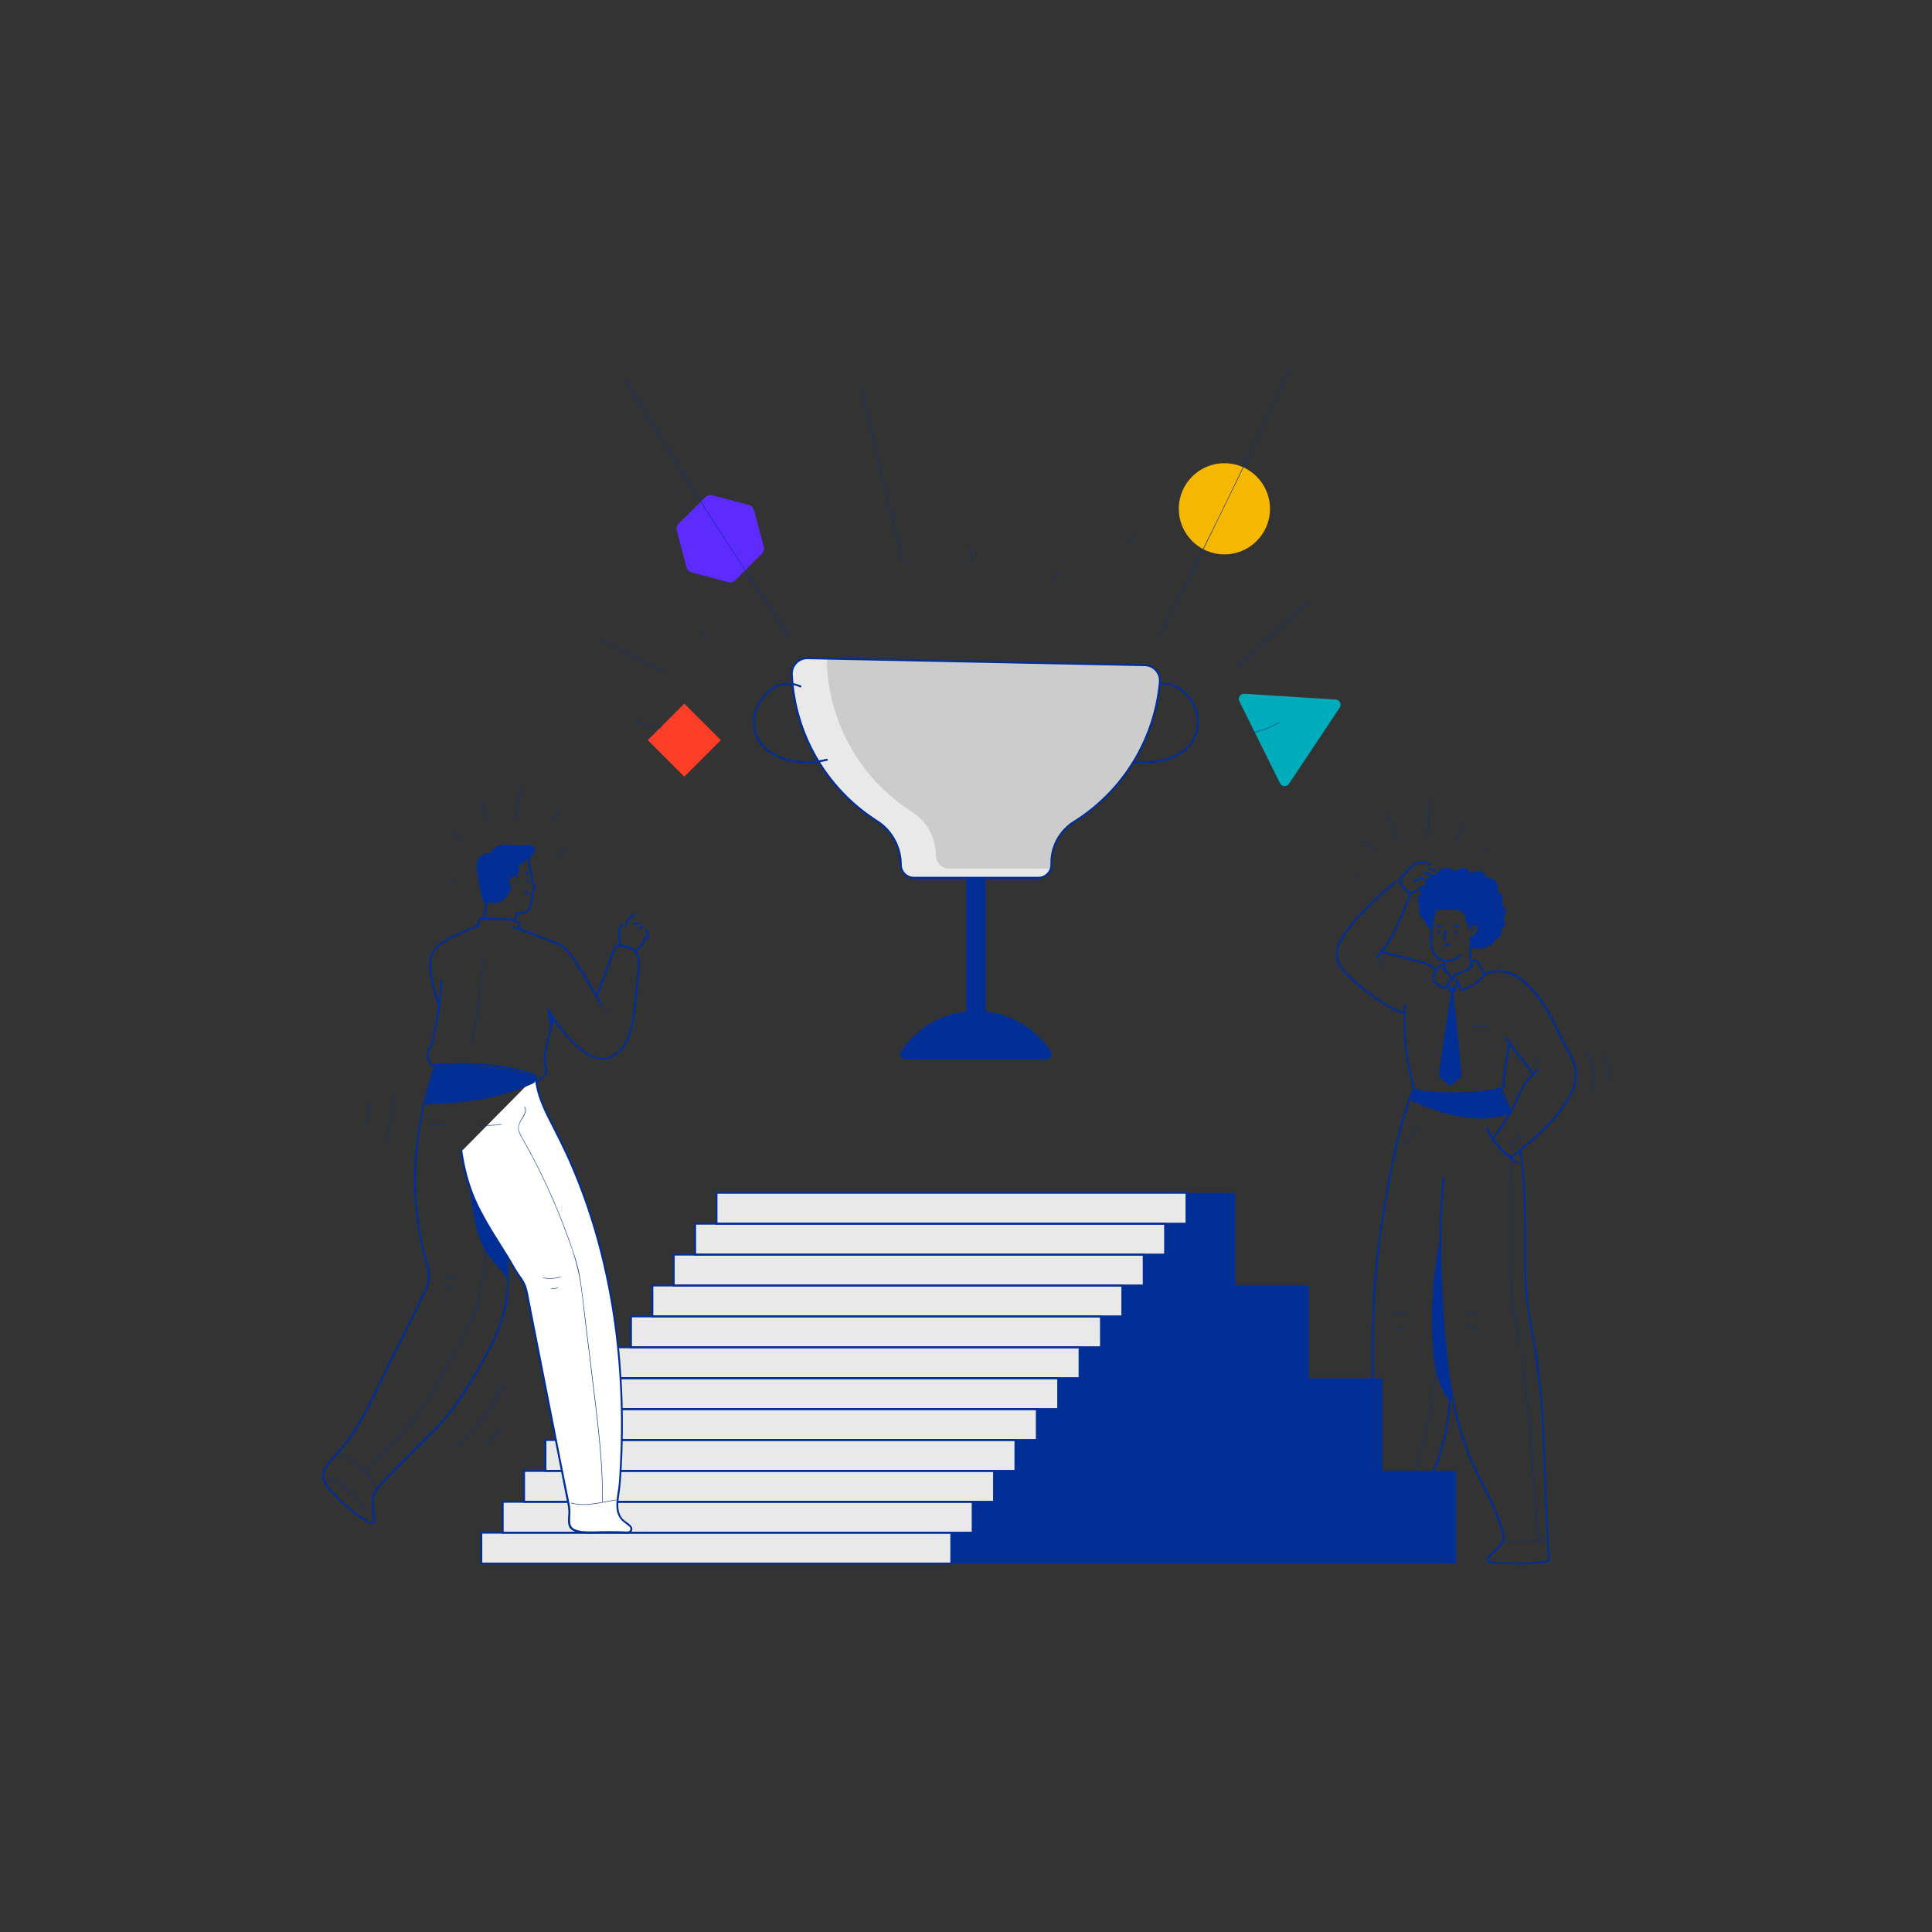 <svg xmlns="http://www.w3.org/2000/svg" id="Layer_1" data-name="Layer 1" viewBox="0 0 1000 1000"><rect x="0" y="0" width="1000" height="1000" fill="#333333" stroke="none"/><defs><style>.cls-1{fill:#fc3e28;}.cls-2{fill:#00acba;}.cls-3{fill:#5e2bff;}.cls-4{fill:#f5b700;}.cls-5{fill:#022f96;}.cls-6{fill:#e9e9e9;}.cls-7{fill:none;stroke:#022f96;stroke-miterlimit:10;}.cls-8{fill:#fff;}.cls-9{fill:#ccc;}</style></defs><rect class="cls-1" x="340.82" y="369.73" width="26.76" height="26.76" transform="translate(875.56 403.55) rotate(135)"></rect><path class="cls-2" d="M641.5,363l21,42.34a2.72,2.72,0,0,0,4.71.3l26.19-39.32a2.72,2.72,0,0,0-2.1-4.23l-47.14-3A2.72,2.72,0,0,0,641.5,363Z"></path><path class="cls-3" d="M380.62,300.34l13.7-13.7a3.93,3.93,0,0,0,1-3.8l-5-18.72a3.91,3.91,0,0,0-2.78-2.78l-18.72-5a4,4,0,0,0-3.8,1L351.32,271a3.93,3.93,0,0,0-1,3.81l5,18.71a4,4,0,0,0,2.79,2.79l18.72,5A3.91,3.91,0,0,0,380.62,300.34Z"></path><circle class="cls-4" cx="633.75" cy="263.35" r="23.6"></circle><path class="cls-5" d="M500.1,454.81V529a5,5,0,0,0,10,0V454.81a5,5,0,0,0-10,0Z"></path><path class="cls-5" d="M596.08,355.78a14.36,14.36,0,0,1,7.83-1.27,15.55,15.55,0,0,1,7,2.86,21.39,21.39,0,0,1,8.25,13.06,17.53,17.53,0,0,1-3.69,14.76c-3.38,4-8.28,6.44-13.3,7.71a40.46,40.46,0,0,1-16.9.48c-1-.17-1.94-.37-2.91-.6-.62-.15-.89.82-.26,1a43.12,43.12,0,0,0,18.71.49c5.32-1.09,10.62-3.37,14.45-7.33a18.49,18.49,0,0,0,5.13-15.07,22.56,22.56,0,0,0-7.67-14.32,15.88,15.88,0,0,0-15.1-3.4,18.59,18.59,0,0,0-2,.8c-.58.27-.08,1.13.51.86Z"></path><rect class="cls-6" x="249.12" y="793.31" width="243.27" height="15.99"></rect><rect class="cls-6" x="260.19" y="777.32" width="243.27" height="15.99"></rect><rect class="cls-6" x="271.25" y="761.33" width="243.27" height="15.99"></rect><rect class="cls-6" x="282.32" y="745.33" width="243.27" height="15.99"></rect><rect class="cls-6" x="293.39" y="729.34" width="243.27" height="15.99"></rect><rect class="cls-6" x="304.46" y="713.34" width="243.27" height="15.99"></rect><rect class="cls-6" x="315.52" y="697.35" width="243.27" height="15.99"></rect><rect class="cls-6" x="326.59" y="681.35" width="243.27" height="15.99"></rect><rect class="cls-6" x="337.66" y="665.36" width="243.27" height="15.99"></rect><rect class="cls-6" x="348.72" y="649.37" width="243.27" height="15.99"></rect><rect class="cls-6" x="359.79" y="633.37" width="243.27" height="15.99"></rect><rect class="cls-6" x="370.86" y="617.38" width="243.27" height="15.99"></rect><rect class="cls-7" x="249.12" y="793.31" width="243.27" height="15.99"></rect><rect class="cls-7" x="260.19" y="777.32" width="243.27" height="15.99"></rect><rect class="cls-7" x="271.25" y="761.33" width="243.27" height="15.99"></rect><rect class="cls-7" x="282.32" y="745.33" width="243.27" height="15.99"></rect><rect class="cls-7" x="293.39" y="729.34" width="243.27" height="15.99"></rect><rect class="cls-7" x="304.46" y="713.34" width="243.27" height="15.99"></rect><rect class="cls-7" x="315.52" y="697.35" width="243.27" height="15.99"></rect><rect class="cls-7" x="326.59" y="681.35" width="243.27" height="15.99"></rect><rect class="cls-7" x="337.66" y="665.36" width="243.27" height="15.99"></rect><rect class="cls-7" x="348.72" y="649.37" width="243.27" height="15.99"></rect><rect class="cls-7" x="359.79" y="633.37" width="243.27" height="15.99"></rect><rect class="cls-7" x="370.86" y="617.38" width="243.27" height="15.99"></rect><polygon class="cls-5" points="715.6 761.33 715.6 713.34 677.47 713.34 677.47 665.36 639.33 665.36 639.33 617.38 614.13 617.38 614.13 633.37 603.06 633.37 603.06 649.37 592 649.37 592 665.36 580.93 665.36 580.93 681.35 569.86 681.35 569.86 697.35 558.79 697.35 558.79 713.34 547.73 713.34 547.73 729.34 536.66 729.34 536.66 745.33 525.59 745.33 525.59 761.33 514.53 761.33 514.53 777.32 503.46 777.32 503.46 793.31 492.39 793.31 492.39 809.31 753.74 809.31 753.74 761.33 715.6 761.33"></polygon><path class="cls-8" d="M277.34,557c.4,10.27,5.73,19.59,10.43,28.73,28.54,55.54,37.59,119.74,33,182-.5,6.73-3.28,14.73,1.75,19.22.77.68,2.39,1.85,3.71,3.08a1.84,1.84,0,0,1-1.32,3.17c-5.36-.15-10.39-.22-19.06,0-3.19.06-8.09,0-10.27-2.34-1.82-1.94-.47-8-1-10.57Q283.79,725.51,273,670.72a28.42,28.42,0,0,0-1.77-6.31c-.85-1.85-2.28-3.37-3.31-5.13-15.2-25.91-25-35.64-29.13-63.27"></path><path class="cls-5" d="M742.32,471.41a47.49,47.49,0,0,0-1.77,10.19,42.67,42.67,0,0,0-.3,7.32,10.18,10.18,0,0,0,2.59,6.35,8.37,8.37,0,0,0,6.25,2.46,10.68,10.68,0,0,0,7.51-3.09c.45-.47-.26-1.17-.71-.71-3.06,3.17-8.93,4-12.22.75s-2.54-8.36-2.17-12.5a49.27,49.27,0,0,1,1.78-10.51c.2-.61-.77-.88-1-.26Z"></path><path class="cls-5" d="M753.14,482.8h0l-.1-.08.06.07-.07-.1a.41.41,0,0,1,.05.09l-.05-.12a.45.45,0,0,1,0,.11l0-.13a.24.24,0,0,1,0,.12l0-.13a.57.57,0,0,1,0,.14l.05-.12a.51.51,0,0,1-.09.16l.08-.1-.07.07.1-.08a.05.05,0,0,1,0,0l.12-.05h0l.14,0h0l.13,0h0l.12.05h0l.1.08v0l.08.1h0l.05.12v0l0,.13v0l0,.13,0,0-.05.12a.81.81,0,0,1,.1-.18l.11-.19a.56.56,0,0,0,0-.38.47.47,0,0,0-.23-.3.49.49,0,0,0-.39-.05.52.52,0,0,0-.3.23l-.1.18a1.62,1.62,0,0,0-.1.18.48.48,0,0,0-.07.18.68.68,0,0,0,0,.14s0,.05,0,.08a.42.42,0,0,0,0,.15.67.67,0,0,0,.23.27l.15.05a.55.55,0,0,0,.22,0,.53.53,0,0,0,.24-.08l.12-.09,0,0a1.46,1.46,0,0,0,.17-.24,1,1,0,0,0,.13-.57.92.92,0,0,0-.11-.4,1.11,1.11,0,0,0-.3-.31.64.64,0,0,0-.18-.06.44.44,0,0,0-.2,0,.5.5,0,0,0-.3.23.53.53,0,0,0-.05.39l.05.12a.52.52,0,0,0,.18.18Z"></path><path class="cls-5" d="M744.59,482.44h0l-.1-.08.07.07-.08-.1a.41.41,0,0,1,0,.09l0-.12a.49.49,0,0,1,0,.11l0-.13v.12l0-.13a.78.78,0,0,1,0,.14l.06-.12a.86.86,0,0,1-.1.16l.08-.1-.06.07.1-.08,0,0,.12-.05h0l.13,0h0l.13,0h0l.12.05h0l.11.07h0l.08.1h0l0,.12v0l0,.13v0l0,.13s0,0,0-.05l0,.12.1-.18.11-.19a.48.48,0,0,0,.05-.39.48.48,0,0,0-.23-.29.43.43,0,0,0-.38-.05.47.47,0,0,0-.3.23l-.11.18-.1.18a1.71,1.71,0,0,0-.07.18s0,.1,0,.14v.08a.88.88,0,0,0,.05.15.54.54,0,0,0,.23.27l.14.05a.6.6,0,0,0,.23,0,.49.49,0,0,0,.23-.08.6.6,0,0,0,.13-.09l0,0a1,1,0,0,0,.17-.24,1,1,0,0,0,.14-.57,1.09,1.09,0,0,0-.12-.4,1,1,0,0,0-.29-.31.33.33,0,0,0-.19-.06.45.45,0,0,0-.2,0,.5.5,0,0,0-.3.23.53.53,0,0,0,0,.39l0,.12a.58.58,0,0,0,.18.17Z"></path><path class="cls-5" d="M761.48,485.69a6.21,6.21,0,0,0,4.07-3.82,3.09,3.09,0,0,0-.52-3.13,2.75,2.75,0,0,0-2.82-.58,3.64,3.64,0,0,0-2.23,2.39c-.2.62.77.88,1,.27a2.49,2.49,0,0,1,1.91-1.79,1.57,1.57,0,0,1,1.9,1.54,4,4,0,0,1-1.16,2.66,5.43,5.43,0,0,1-2.38,1.5c-.62.19-.35,1.16.26,1Z"></path><path class="cls-5" d="M763.63,480.48a.79.79,0,0,0-.82-.13,1.48,1.48,0,0,0-.67.64,5.26,5.26,0,0,0-.74,2.06c0,.16.23.16.25,0a4.92,4.92,0,0,1,.59-1.74,1.81,1.81,0,0,1,.52-.65.57.57,0,0,1,.69,0c.11.11.29-.06.18-.18Z"></path><path class="cls-5" d="M762.8,481.64a.47.47,0,0,0-.53-.26.81.81,0,0,0-.52.4.13.13,0,0,0,.22.13.65.65,0,0,1,.15-.18l0,0h0l.05,0,0,0h0l.06,0h.12l.05,0h0s0,0,0,0l0,0h0s0,0,0,0,0,0,0,0a.13.13,0,0,0,.15.09.14.14,0,0,0,.09-.16Z"></path><path class="cls-5" d="M760.85,485.21a119.19,119.19,0,0,0,0,15.12c.06.63,1.06.64,1,0a119.19,119.19,0,0,1,0-15.12c0-.64-1-.64-1,0Z"></path><path class="cls-5" d="M747.8,481.88a23.79,23.79,0,0,0-.75,4.58.51.51,0,0,0,.5.5.5.5,0,0,0,.5-.5,22.42,22.42,0,0,1,.71-4.31.5.5,0,0,0-1-.27Z"></path><path class="cls-5" d="M755.1,479.28a3.25,3.25,0,0,0-2-.57.51.51,0,0,0-.5.5.51.51,0,0,0,.5.5,2.44,2.44,0,0,1,.54,0l-.13,0a2.86,2.86,0,0,1,.64.16h0c-.08,0,0,0,0,0l.16.08a2.61,2.61,0,0,1,.28.17.49.49,0,0,0,.68-.18.5.5,0,0,0-.18-.68Z"></path><path class="cls-5" d="M746.07,479.31a3.24,3.24,0,0,0-2-.58.5.5,0,0,0,0,1,3.25,3.25,0,0,1,.54,0l-.13,0a3.55,3.55,0,0,1,.64.17s.1,0,0,0,0,0,0,0l.16.08.27.17a.5.5,0,0,0,.68-.18.51.51,0,0,0-.17-.68Z"></path><path class="cls-5" d="M750.7,488.46a2.82,2.82,0,0,0-3.09,1.08.51.51,0,0,0,.18.69.51.51,0,0,0,.68-.18l0,0c0,.06,0,0,0,0l.11-.12.12-.1s.09-.08,0,0,0,0,0,0l.29-.17.08,0h0l0,0,.09,0,.31-.08h.45a3.59,3.59,0,0,1,.35.08.49.49,0,0,0,.61-.35.51.51,0,0,0-.34-.62Z"></path><path class="cls-5" d="M743.62,471.1c19.58-2.05,12.51,4.87,16.23,7,.78.44-.93,2.07.46,2.63,0-1.27,0-1.18.91-2a2.85,2.85,0,0,1,3.48-.35,3.14,3.14,0,0,1,.62,3.86,8.42,8.42,0,0,1-3,3,1.7,1.7,0,0,0-.61.58,1.83,1.83,0,0,0-.13.87,27.9,27.9,0,0,1-.38,4.92,28.75,28.75,0,0,0,6.7-11.57c1-3.46,1.35-7.34-.3-10.55a11.51,11.51,0,0,0-5.56-5.06,18.78,18.78,0,0,0-7.42-1.64,12.66,12.66,0,0,0-4.23.63c-.89.31-1.74.72-2.64,1s-2,.39-3,.67c-2.56.72-4.2,3.36-4.56,6s.31,5.29,1,7.87c1-2.68.33-5.76,2.41-7.76"></path><path class="cls-7" d="M267.14,472.38c8.42,1.48,8.23-6.3,8.4-10.38,0-.31,0-.61,0-.91a1.88,1.88,0,0,0,1-2.32,15.85,15.85,0,0,1-.6-1.7,26.09,26.09,0,0,1-.85-3.7,114.88,114.88,0,0,0-2.36-11.25"></path><path class="cls-5" d="M266.16,456.34c.21-.1.44.1.58.24a2.76,2.76,0,0,1,.45.57,3.08,3.08,0,0,1,.44,1.35c0,.16.27.16.25,0a3.52,3.52,0,0,0-.55-1.6c-.27-.4-.76-1-1.3-.78-.15.07,0,.29.13.22Z"></path><path class="cls-5" d="M266.81,457.71l.08-.06H267l0,0h.2l.1,0h.07l.09.06a.13.13,0,0,0,.17,0,.14.14,0,0,0,0-.18.83.83,0,0,0-.93,0,.13.13,0,0,0,.13.22Z"></path><path class="cls-5" d="M272.61,455a2.33,2.33,0,0,0-.11.28,1.57,1.57,0,0,0,0,.23,1.94,1.94,0,0,0,0,.24c0,.1,0,.2,0,.3a.46.46,0,0,0,.09.17.57.57,0,0,0,.14.13.33.33,0,0,0,.19.06.45.45,0,0,0,.2,0,.5.5,0,0,0,.3-.23l.05-.12a.62.62,0,0,0,0-.27v0l0,.13a1.5,1.5,0,0,1,0-.3l0,.13a1.38,1.38,0,0,1,.08-.29l-.05.12,0,0a.6.6,0,0,0,.06-.19.46.46,0,0,0,0-.2.56.56,0,0,0-.09-.17.58.58,0,0,0-.14-.13.53.53,0,0,0-.39-.05l-.12.05a.77.77,0,0,0-.18.18Z"></path><path class="cls-5" d="M271.53,461.11a2.41,2.41,0,0,0,.07.37,2.08,2.08,0,0,0,.12.32,2.12,2.12,0,0,0,.33.51,2.06,2.06,0,0,0,1,.65.5.5,0,0,0,.61-.35.5.5,0,0,0-.35-.61l-.17-.06.12.05a2.5,2.5,0,0,1-.35-.21l.1.08a1.82,1.82,0,0,1-.31-.31l.08.1a2,2,0,0,1-.22-.37l.05.12a2,2,0,0,1-.1-.4v.11a.5.5,0,0,0-.14-.35.49.49,0,0,0-.36-.15.51.51,0,0,0-.5.5Z"></path><path class="cls-5" d="M272.1,452.38a3.59,3.59,0,0,0,.46-.05l.68-.07.19,0a.5.5,0,0,0,.5-.5.5.5,0,0,0-.5-.5,3.59,3.59,0,0,0-.46.05l-.68.08h-.19a.51.51,0,0,0-.5.5.5.5,0,0,0,.5.5Z"></path><path class="cls-5" d="M741,477.48l-.45,4.34c-.45-2.18-3.33-3.39-3.35-5.61a6.76,6.76,0,0,1-2.79-5.88,10,10,0,0,0,.08-1.22,5.12,5.12,0,0,0-.2-1.17c-.36-1.37-.8-3,.14-4.07a5.43,5.43,0,0,0,.66-.7c.36-.6.1-1.36.07-2.05A3.11,3.11,0,0,1,738,458a9.81,9.81,0,0,1,1.43-3.9,3.33,3.33,0,0,1,3.66-1.37,6.29,6.29,0,0,1,9.21-2.27,1.5,1.5,0,0,0,1,.41,1.55,1.55,0,0,0,.66-.42,4.73,4.73,0,0,1,7.44,1.71,4.94,4.94,0,0,1,8.25,2.44,4.41,4.41,0,0,1,4.79,2,7.41,7.41,0,0,1,.79,5.37,3.18,3.18,0,0,1,2.59,2.7,8.14,8.14,0,0,1-.52,3.95,3.31,3.31,0,0,1,1.89,4.3c-.35.8-1,1.57-.85,2.42a4.54,4.54,0,0,0,.35.78,3.46,3.46,0,0,1-.64,3.88c-.36.37-.83.69-.94,1.18a3.09,3.09,0,0,0,.07,1.09c.26,2.08-1.82,3.69-3.8,4.37.08,1.69-1.81,2.69-3.4,3.27l-2.9,1.05a3.9,3.9,0,0,1-1.53.33,1.3,1.3,0,0,1-1.2-.84c-.28.8-1.63.59-2-.19a2.86,2.86,0,0,1,.37-2.42c1-1.94,2.41-3.68,3-5.77a8.56,8.56,0,0,0-4.13-9.75,16.39,16.39,0,0,0-3.89-1.26l-7-1.64a5.31,5.31,0,0,0-1.58-.2c-.93.08-1.75.66-2.67.82s-2.19-.16-3.15.3c-1.25.61-1.52,2.24-1.62,3.63l-.29,3.81"></path><path class="cls-5" d="M268.28,455.1a2.18,2.18,0,0,0-2.73-1.39,3,3,0,0,0-1.91,2.61,5,5,0,0,0,1,3.21.77.77,0,0,1,.21.51.75.75,0,0,1-.17.33l-3.05,4.19a6.75,6.75,0,0,1-1.74,1.83,6.08,6.08,0,0,1-2.48.72,31.3,31.3,0,0,1-5.3.22,2.79,2.79,0,0,1-1.56-.39,2.9,2.9,0,0,1-.89-1.71Q248,458.65,247,451.92c-.46-3-.65-6.52,1.54-8.63a7.39,7.39,0,0,1,4.16-1.76,2.81,2.81,0,0,0,1.4-.43,3.36,3.36,0,0,0,.69-.93,6.65,6.65,0,0,1,4.57-2.71,24.21,24.21,0,0,1,5.45,0,68.88,68.88,0,0,0,8.5,0,4.05,4.05,0,0,1,2.78.47,2.6,2.6,0,0,1,.55,3.07,6.23,6.23,0,0,1-2.29,2.41,1.55,1.55,0,0,1-.53,2.25l-.7-1.76a10.16,10.16,0,0,1-5.24,4.38c.84.7,1.19,2.46.26,3-.25.16.18-.24,0,0-.57.8-.05,2.9.15,3.87"></path><path class="cls-5" d="M251.23,466a38.78,38.78,0,0,1-1.24,8.71.5.5,0,0,0,1,.27,39.47,39.47,0,0,0,1.28-9c0-.64-1-.64-1,0Z"></path><path class="cls-5" d="M266.92,472.34l-.79,3.64a.5.5,0,0,0,1,.27l.79-3.64a.52.52,0,0,0-.35-.62.52.52,0,0,0-.62.35Z"></path><path class="cls-5" d="M247.73,479.62c.67-.94.25-2.28.8-3.25.16-.29.39-.27.74-.28h1.61c1.11,0,2.23,0,3.34,0,2.19,0,4.37.08,6.56.16a17.39,17.39,0,0,1,5.47.71c.81.3,2.12.91,2.13,1.91,0,.66-.26,1.28-.32,1.93s.94.64,1,0,.29-1.19.32-1.83a2.48,2.48,0,0,0-1.29-2.17,10.51,10.51,0,0,0-5.6-1.48c-2.43-.12-4.85-.18-7.28-.22l-3.84,0h-1.73a3.06,3.06,0,0,0-1.41.19c-1.36.68-.61,2.78-1.36,3.83-.38.53.49,1,.86.51Z"></path><path class="cls-5" d="M265.36,480.43a94.85,94.85,0,0,1,11.27,3.88c1.83.75,3.66,1.49,5.51,2.18a65.32,65.32,0,0,1,6.76,2.65c4.14,2.1,6.62,5.82,9,9.63,2.15,3.4,4.27,6.81,6.34,10.26,2.3,3.81,4.58,7.66,6.64,11.61.29.57,1.16.07.86-.5-3.76-7.23-8.11-14.17-12.46-21.05-2.3-3.65-4.61-7.51-8.31-9.9a31,31,0,0,0-6.46-2.89c-2.1-.74-4.18-1.54-6.25-2.38a105.72,105.72,0,0,0-12.67-4.45.5.5,0,0,0-.27,1Z"></path><path class="cls-5" d="M247.8,478.64c-3.32,1.27-6.62,2.58-9.87,4a55,55,0,0,0-9.36,4.94c-3,2.09-5.66,4.87-6.23,8.64a23.66,23.66,0,0,0,0,6.12c.2,1.88.5,3.75.87,5.61a81.45,81.45,0,0,0,3.56,12.75c.23.6,1.19.34,1-.26a81.25,81.25,0,0,1-3.13-10.69,50.23,50.23,0,0,1-1.5-11.37,10.63,10.63,0,0,1,1.51-5.62,14.57,14.57,0,0,1,3.7-3.81,47.35,47.35,0,0,1,8.81-4.89c3.57-1.61,7.22-3.06,10.88-4.47.6-.22.34-1.19-.26-1Z"></path><path class="cls-5" d="M283.23,522.62a72.77,72.77,0,0,0,8.09,11.88,61.11,61.11,0,0,0,10.23,9.91c3.65,2.71,8.21,4.83,12.84,3.75,4.26-1,7.67-4.36,9.8-8a34.74,34.74,0,0,0,3.88-12c.79-4.8,1.16-9.67,1.66-14.51l.85-8.23a53.8,53.8,0,0,0,.54-7.28,9.65,9.65,0,0,0-1.74-5.67,9,9,0,0,0-5.26-3.05A20.85,20.85,0,0,0,321,489a3.15,3.15,0,0,0-2.74.86,9.58,9.58,0,0,0-1.4,3l-1.39,3.7-5.52,14.69L308.52,515c-.22.6.74.86,1,.27l5.2-13.86,2.65-7a28.48,28.48,0,0,1,1.29-3.32c.61-1.16,1.66-1.14,2.82-1a12.26,12.26,0,0,1,5.72,1.74A7,7,0,0,1,330,496.9a29.06,29.06,0,0,1-.22,6.32L329,511c-.5,4.8-.91,9.61-1.53,14.39a43.44,43.44,0,0,1-2.9,11.78c-1.61,3.71-4.2,7.2-7.86,9.09a10.54,10.54,0,0,1-6.5,1.11,16.34,16.34,0,0,1-6.13-2.4A48.34,48.34,0,0,1,293.94,536a71.24,71.24,0,0,1-8.19-11c-.58-1-1.13-1.91-1.66-2.89-.31-.56-1.17-.06-.86.51Z"></path><path class="cls-5" d="M321.4,488.86a9.82,9.82,0,0,0-.2-2.59,21.13,21.13,0,0,1-.25-2.75c0-1.5-.05-3.52,1.45-4.37.56-.31.05-1.18-.51-.86-1.59.9-1.91,2.78-1.94,4.46a19.06,19.06,0,0,0,.18,3,13.41,13.41,0,0,1,.27,3.09c-.07.64.93.64,1,0Z"></path><path class="cls-5" d="M324.37,479.31a27.91,27.91,0,0,1,1.7-3.42,5.66,5.66,0,0,1,1-1.22,3.51,3.51,0,0,1,1.5-.7.5.5,0,0,0-.26-1,4.55,4.55,0,0,0-1.76.8,5.82,5.82,0,0,0-1.21,1.36,23.44,23.44,0,0,0-1.84,3.64.51.51,0,0,0,.18.68.49.49,0,0,0,.68-.18Z"></path><path class="cls-5" d="M328.62,478.59l.07,0c.05,0,.05,0,0,0a.36.36,0,0,1,.11,0l.25-.09a4.7,4.7,0,0,1,.51-.12h.15l.27,0a4.87,4.87,0,0,1,.54,0,.5.5,0,0,0,0-1,4.7,4.7,0,0,0-2.39.43.51.51,0,0,0-.18.69.52.52,0,0,0,.68.18Z"></path><path class="cls-5" d="M331.13,480.72a6.66,6.66,0,0,1,1.3-.73l-.12.05.39-.15a.54.54,0,0,0,.3-.23.49.49,0,0,0,.05-.39.5.5,0,0,0-.61-.35,7.08,7.08,0,0,0-1.81.94.57.57,0,0,0-.23.3.53.53,0,0,0,.05.39.5.5,0,0,0,.68.17Z"></path><path class="cls-5" d="M334.33,482.13c.17-.11.33.92.36,1.06a9.19,9.19,0,0,1,.09,1.48,1.94,1.94,0,0,1,0,.54c-.06.11-.06.14,0,.11l-.2-.1a2.73,2.73,0,0,0-.83-.38.51.51,0,0,0-.61.35,9.35,9.35,0,0,1-4.76,6.63c-.56.3-.06,1.16.51.86a10.24,10.24,0,0,0,5.21-7.22l-.61.35c.59.11,1,.7,1.64.43s.67-1.22.66-1.87a6.83,6.83,0,0,0-.4-2.54,1.09,1.09,0,0,0-1.56-.56c-.54.35,0,1.21.51.86Z"></path><path class="cls-5" d="M286,527.31c-1.39,5.18-2.92,10.34-3.86,15.63-.23,1.29-.42,2.59-.55,3.89a13.53,13.53,0,0,0-.12,3.24c.12.92.38,1.81.58,2.72a3.83,3.83,0,0,1,.12,2.34,9.12,9.12,0,0,1-2.42,2.83,17,17,0,0,0-2.48,2.54c-.38.52.49,1,.86.5,1.29-1.78,3.32-2.91,4.56-4.75a3.22,3.22,0,0,0,.58-2.36c-.13-1-.39-1.91-.6-2.86a17.9,17.9,0,0,1,.24-6.64c.43-2.78,1.06-5.52,1.75-8.24s1.53-5.72,2.3-8.57a.5.5,0,0,0-1-.27Z"></path><path class="cls-5" d="M227.92,507.46A148.47,148.47,0,0,1,225.66,528q-.93,5.12-2.21,10.15a23.18,23.18,0,0,1-1.52,4.43,8.93,8.93,0,0,0-1.18,3.81A8.07,8.07,0,0,0,222,550a20.23,20.23,0,0,0,2.39,3.28c.43.48,1.13-.23.7-.71a18.49,18.49,0,0,1-2.13-2.92,7.28,7.28,0,0,1-1.22-3.28,8.74,8.74,0,0,1,1.31-3.93,23,23,0,0,0,1.4-4.35A149.81,149.81,0,0,0,228,518.77q.66-5.64.89-11.31c0-.64-1-.64-1,0Z"></path><path class="cls-5" d="M225.29,551.92a149.66,149.66,0,0,1,20.31-.44,124,124,0,0,1,20.94,2.62,81.49,81.49,0,0,1,10.62,3c.61.22.87-.74.27-1a92.65,92.65,0,0,0-19.71-4.64,144.86,144.86,0,0,0-21.12-1.21q-5.67.07-11.31.58c-.63.06-.64,1.06,0,1Z"></path><path class="cls-5" d="M283.85,522.86a15.17,15.17,0,0,0,.2,4.8,43.05,43.05,0,0,1,1,4.44c.42-1.33.8-2.67,1.12-4a1.68,1.68,0,0,0,.07-.59,1.83,1.83,0,0,0-.43-.81,13,13,0,0,1-1.58-2.73"></path><path class="cls-5" d="M276.84,557c.36,8,3.57,15.41,7.13,22.46,3.69,7.3,7.45,14.53,10.73,22a300.08,300.08,0,0,1,16,46.67,342.11,342.11,0,0,1,8.63,48.5,390.69,390.69,0,0,1,2,49.09q-.13,6.19-.45,12.38c-.2,3.87-.34,7.79-.81,11.64-.7,5.74-2.8,13.33,2.3,17.72.62.54,1.29,1,1.92,1.54s2,1.29,2,2.26c.13,2-2.74,1.39-3.95,1.36-3.1-.06-6.21-.09-9.31-.07-3.56,0-7.16.28-10.72,0a13.17,13.17,0,0,1-4.88-1.07,3.77,3.77,0,0,1-2.27-3.35c-.28-2.68.37-5.4-.08-8.06-.78-4.56-1.79-9.1-2.69-13.64l-5.32-27-10.65-54.08-2.68-13.63a44.56,44.56,0,0,0-1.5-6.26,20.75,20.75,0,0,0-2.85-4.93c-2.36-3.33-4.28-7-6.43-10.51-1.87-3-3.77-6-5.65-9.06a188.06,188.06,0,0,1-9.38-16.37,90.43,90.43,0,0,1-6.52-18c-.88-3.55-1.56-7.15-2.11-10.77-.09-.63-1.06-.36-1,.27A104.12,104.12,0,0,0,243.55,617a109,109,0,0,0,8,16.44c3.51,6,7.31,11.85,10.95,17.77,2.19,3.56,4.19,7.28,6.61,10.68a17.25,17.25,0,0,1,2.78,6c.54,2.14.9,4.32,1.33,6.47l10.87,55.24,5.42,27.5,2.73,13.87,1.32,6.7a23.38,23.38,0,0,1,.64,5.12c-.06,2.45-.72,5.82.69,8s5.1,2.71,7.57,2.86c3.63.22,7.29,0,10.92,0,3.13,0,6.25,0,9.38.08,1.19,0,2.7.35,3.69-.48a2.38,2.38,0,0,0,.61-2.83c-.71-1.41-2.59-2.4-3.79-3.39a8.22,8.22,0,0,1-2.72-4c-1-3.31-.37-7,.11-10.3.53-3.72.79-7.44,1-11.18a400.39,400.39,0,0,0-.11-50,358,358,0,0,0-6.64-49.36,313,313,0,0,0-13.85-47.72q-4.36-11.48-9.7-22.57c-3.67-7.62-8.12-15-11-22.92A40.11,40.11,0,0,1,277.84,557c0-.64-1-.65-1,0Z"></path><path class="cls-5" d="M224.81,551.29a184.61,184.61,0,0,0-10.14,49.46,152.68,152.68,0,0,0,4.91,50c1.23,4.47,2.86,8.86,1.48,13.5a39.54,39.54,0,0,1-2.69,6.24l-3,6.12-12.3,25.09c-3.91,8-7.76,16-11.75,23.91a135.46,135.46,0,0,1-12.47,20.89c-2.42,3.2-5.23,6-7.86,9-2.14,2.44-4.34,5.42-4.23,8.82s2.55,6,4.68,8.39a80,80,0,0,0,7.22,6.92,92.69,92.69,0,0,0,8.18,6.31c1.2.81,2.43,1.59,3.7,2.29,1,.57,2.19,1.05,3.14,0s.4-2.27.24-3.39a50.72,50.72,0,0,1-.46-5.08c-.09-2.51-.17-5.6,1.35-7.75a70.31,70.31,0,0,1,6.81-7.62c3.53-3.73,7.12-7.39,10.72-11,6.49-6.56,13.5-12.79,19.31-20,7.72-9.53,14.09-20.11,19.95-30.86a108.16,108.16,0,0,0,8.91-20.44,67.1,67.1,0,0,0,2.86-21.4,79.59,79.59,0,0,0-1.28-11.62c-.12-.64-1.08-.37-1,.26a69.93,69.93,0,0,1,.54,23.27,78.55,78.55,0,0,1-6.44,20.53c-2.41,5.27-5.23,10.37-8.12,15.4-3.19,5.55-6.56,11-10.23,16.25a106.85,106.85,0,0,1-13.69,16.39c-2.17,2.07-4.28,4.19-6.4,6.31-6.73,6.71-13.48,13.44-19.86,20.49-.93,1-1.86,2.07-2.7,3.17a9.85,9.85,0,0,0-1.72,5.48,41.79,41.79,0,0,0,.56,9.21,3.36,3.36,0,0,1,.13,1.29c-.23.81-1.09.76-1.68.47s-1.22-.68-1.81-1c-1.32-.79-2.6-1.66-3.86-2.56A79.52,79.52,0,0,1,171,770.65a13,13,0,0,1-3.09-5.12,7.73,7.73,0,0,1,.84-5.28c1.71-3.34,4.66-5.85,7.12-8.62,10.77-12.12,17.26-27.47,24.32-41.88l12-24.46,6-12.23c1.74-3.55,3.92-7.22,4.37-11.21.47-4.19-1.18-8.27-2.25-12.24s-2-8-2.69-12.09a151.56,151.56,0,0,1-2.27-25,177,177,0,0,1,6.74-49.33q1.65-5.88,3.67-11.65c.22-.61-.75-.87-1-.27Z"></path><path class="cls-5" d="M250.13,495q-1.68,18-4.4,35.92c-.44,2.88-.91,5.92-2.75,8.28-.1.13.08.31.18.18a14.88,14.88,0,0,0,2.56-6.82c.51-3,.91-6,1.33-8.94q1.26-9.12,2.28-18.26c.38-3.45.73-6.91,1-10.36,0-.16-.23-.16-.25,0Z"></path><path class="cls-5" d="M241.6,541.59l.93-.36a.13.13,0,0,0,.09-.16.11.11,0,0,0-.15-.08l-.93.36a.13.13,0,0,0-.09.16.11.11,0,0,0,.15.08Z"></path><path class="cls-5" d="M312.76,522.15l.17,1.68a.14.14,0,0,0,.13.12c.06,0,.13-.06.12-.12l-.17-1.68a.13.13,0,0,0-.13-.12.12.12,0,0,0-.12.12Z"></path><path class="cls-5" d="M314.4,522.78a1.77,1.77,0,0,1,0,1.54c-.07.15.14.27.21.13a2.07,2.07,0,0,0,0-1.8c-.07-.14-.29,0-.22.13Z"></path><path class="cls-5" d="M281.16,661.53a18,18,0,0,0,9-.51c.15,0,.08-.29-.07-.24a17.67,17.67,0,0,1-8.87.51c-.15,0-.22.21-.06.24Z"></path><path class="cls-5" d="M285.26,667.06a6,6,0,0,0,3.45-.43c.15-.06,0-.28-.12-.22a5.62,5.62,0,0,1-3.26.41c-.16,0-.23.21-.07.24Z"></path><path class="cls-5" d="M230.26,661.73a6.5,6.5,0,0,1,6.49.9c.13.1.3-.07.18-.17a6.73,6.73,0,0,0-6.79-1c-.15.06,0,.28.12.22Z"></path><path class="cls-5" d="M231,665.87a4,4,0,0,1,2.83,1.17.13.13,0,0,0,.18-.18,4.29,4.29,0,0,0-3-1.24c-.16,0-.16.26,0,.25Z"></path><path class="cls-5" d="M174.06,753.05c3.8-.28,7,2.24,9.65,4.62a66.3,66.3,0,0,1,7.73,7.72,25.2,25.2,0,0,1,3.37,5.38c.06.15.28,0,.21-.13a31.14,31.14,0,0,0-6.71-9c-1.38-1.36-2.82-2.68-4.27-4a26.27,26.27,0,0,0-4.41-3.37,9.64,9.64,0,0,0-5.57-1.46c-.16,0-.16.26,0,.25Z"></path><path class="cls-5" d="M169.19,765.1a16.14,16.14,0,0,1,6.32,2.77,39.31,39.31,0,0,1,5.22,4,41.61,41.61,0,0,1,8.08,10,.12.12,0,1,0,.21-.12A41.68,41.68,0,0,0,175,767.22a15.22,15.22,0,0,0-5.7-2.37c-.15,0-.22.22-.06.25Z"></path><path class="cls-5" d="M190.05,785.72a.13.13,0,0,0,0-.25.13.13,0,0,0,0,.25Z"></path><path class="cls-5" d="M190.05,785.72a.13.13,0,0,0,0-.25.13.13,0,0,0,0,.25Z"></path><path class="cls-5" d="M295.63,778.08c7.73,2.1,15.62-.51,23.3-1.55.16,0,.09-.26-.07-.24-7.63,1-15.48,3.64-23.16,1.54a.13.13,0,0,0-.07.25Z"></path><path class="cls-5" d="M271.3,572.88c1.57,2.22-.5,4.74-1.63,6.67-1.32,2.24-1.94,4.32-.9,6.83a42.57,42.57,0,0,0,2.21,4.1q1.26,2.25,2.49,4.51,2.46,4.53,4.77,9.14a333.44,333.44,0,0,1,16.28,38.2,115.46,115.46,0,0,1,5.69,20.44c1.14,7.25,1.87,14.58,2.75,21.86,1.77,14.54,3.57,29.07,5.3,43.62s3.28,29.07,3.41,43.7c0,1.82,0,3.65,0,5.48a.13.13,0,0,0,.25,0c.23-14.77-1.11-29.49-2.8-44.14s-3.54-29.35-5.32-44c-.88-7.23-1.73-14.46-2.65-21.69-.44-3.44-.93-6.87-1.7-10.25a99.94,99.94,0,0,0-3-10.19A331.76,331.76,0,0,0,280.89,609q-4.5-9.37-9.6-18.45a32.49,32.49,0,0,1-2.47-4.71,5.91,5.91,0,0,1,.29-4.7c.92-2,2.67-3.79,3-6a3.14,3.14,0,0,0-.58-2.35c-.09-.13-.31,0-.22.12Z"></path><path class="cls-5" d="M250.79,632.68c.37,9.83.74,19.79-1.26,29.47a61.22,61.22,0,0,0-1.41,6.93,30.53,30.53,0,0,1-.43,3.83,25.75,25.75,0,0,1-1.08,3.43,127.29,127.29,0,0,1-6.09,13.34c-2.25,4.35-4.63,8.64-7,12.94s-4.8,8.86-7.25,13.26a139.41,139.41,0,0,1-7.45,12c-2.66,3.81-5.53,7.48-8.53,11-5.89,7-12.27,13.54-18.69,20l-2.45,2.48c-.12.11.06.29.18.17,6.54-6.59,13.08-13.19,19.18-20.2A145.33,145.33,0,0,0,224.79,719c2.5-4.33,4.85-8.74,7.24-13.13s4.85-8.83,7.22-13.27c2.27-4.27,4.45-8.59,6.33-13a38.42,38.42,0,0,0,2.37-6.73,26.18,26.18,0,0,0,.39-3.41,23.82,23.82,0,0,1,.65-3.85,81.89,81.89,0,0,0,2.16-14.43c.28-4.92.19-9.85,0-14.77,0-1.24-.09-2.48-.14-3.72a.13.13,0,0,0-.25,0Z"></path><path class="cls-5" d="M222.05,582.23a26.11,26.11,0,0,1,8.08.42c.15,0,.22-.21.06-.25a26.48,26.48,0,0,0-8.14-.42c-.16,0-.16.27,0,.25Z"></path><path class="cls-5" d="M247.45,582.39a48.12,48.12,0,0,0,12.05-.32c.16,0,.09-.26-.07-.24a48.52,48.52,0,0,1-12,.31c-.16,0-.16.24,0,.25Z"></path><path class="cls-5" d="M277,556.88c.28,1.1.51,2.4-.22,3.27a3.66,3.66,0,0,1-1.32.85c-15.75,7.12-33.2,9.83-50.48,10.36a22.67,22.67,0,0,0-5.07.52l5.49-20c5,0,10-.71,15.07-.56,1.83.06,3.65.23,5.47.41l11.39,1.1c1.53.14,3.06.29,4.58.55,1.28.22,2.56.53,3.83.83l10.75,2.57"></path><path class="cls-5" d="M243.18,614.48q.6,6.81,1.81,13.54c1.39,7.81,3.48,15.71,8.13,22.13,3,4.07,6.88,7.44,9.31,11.84a74.87,74.87,0,0,0-.95-13.37C253.46,635.72,247.35,626.68,243.18,614.48Z"></path><path class="cls-5" d="M747.22,497.26l.26,5.09c0,.64,1,.65,1,0l-.26-5.09c0-.64-1-.64-1,0Z"></path><path class="cls-5" d="M746.46,501.68a9.74,9.74,0,0,0,2.82,2.37,2,2,0,0,1,.67.51,3.53,3.53,0,0,1,.4.74c.28.67.56,1.35.83,2a.53.53,0,0,0,.62.35.52.52,0,0,0,.35-.62l-.87-2.1a3.34,3.34,0,0,0-1.14-1.55c-.53-.36-1.1-.63-1.6-1a8.58,8.58,0,0,1-1.37-1.39.5.5,0,0,0-.71,0,.51.51,0,0,0,0,.71Z"></path><path class="cls-5" d="M752.35,507.45a10.06,10.06,0,0,1,.79-2,1.46,1.46,0,0,1,.51-.64,5.46,5.46,0,0,1,.78-.35c1-.42,2.08-.78,3.11-1.17a12.12,12.12,0,0,0,5.15-3.43c.41-.49-.29-1.2-.7-.71a12.24,12.24,0,0,1-5.54,3.48,28.33,28.33,0,0,0-3.24,1.28,2.6,2.6,0,0,0-1.06,1.29,10.7,10.7,0,0,0-.76,2,.5.5,0,0,0,1,.27Z"></path><path class="cls-5" d="M747.07,498.71c-.78.56-1.85.36-2.62,1a7.56,7.56,0,0,0-1.7,2.8,25,25,0,0,0-1.23,3.25c-.29,1-.57,1.81.25,2.57a18,18,0,0,0,2.6,2,13.12,13.12,0,0,0,3,1.62c1,.31,1.51-.75,1.93-1.45a14.43,14.43,0,0,0,1.35-3c.21-.61-.76-.87-1-.26a13.3,13.3,0,0,1-1,2.39,5.19,5.19,0,0,1-.67,1.07c-.4.42-.71.11-1.17-.12a21.48,21.48,0,0,1-2.26-1.36,9.93,9.93,0,0,1-2.16-1.71c-.3-.38,0-.95.1-1.37s.27-.86.42-1.28A23.76,23.76,0,0,1,744,502.3c.36-.73.73-1.76,1.56-2.06a7.4,7.4,0,0,0,2.06-.66c.52-.37,0-1.24-.5-.87Z"></path><path class="cls-5" d="M753.2,507.15a33.34,33.34,0,0,0,1.52,3.33c.43.82.93,2.16,2,2.34s2.11-.66,2.94-1.07,2-1,2.91-1.56a18.9,18.9,0,0,0,5-4c.55-.66,1.41-1.5,1.06-2.42a11.92,11.92,0,0,0-.87-1.56l-1.1-1.89c-.36-.63-.72-1.27-1.09-1.9a4,4,0,0,0-1-1.31,3.72,3.72,0,0,0-3.21-.2c-.63.15-.36,1.12.26,1,.79-.2,1.83-.48,2.49.15a5.22,5.22,0,0,1,.72,1.12l.85,1.47,1.58,2.74a4.89,4.89,0,0,1,.36.63c.12.31,0,.42-.12.66a9.91,9.91,0,0,1-.9,1.13c-2.29,2.58-5.45,4.17-8.5,5.65a6.89,6.89,0,0,1-.73.34.71.71,0,0,1-.92-.33,13.74,13.74,0,0,1-.76-1.35,28.9,28.9,0,0,1-1.47-3.2c-.24-.59-1.2-.33-1,.27Z"></path><path class="cls-5" d="M749,510.15c.12.07.24.16.35.24l-.1-.07a5.17,5.17,0,0,1,.88.87l-.08-.1.09.13a.57.57,0,0,0,.3.23.53.53,0,0,0,.39-.05.5.5,0,0,0,.23-.3.46.46,0,0,0-.05-.38,5.59,5.59,0,0,0-1.51-1.44.5.5,0,0,0-.68.18.52.52,0,0,0,.18.69Z"></path><path class="cls-5" d="M754.46,509a5,5,0,0,0-2,1.58.49.49,0,0,0-.05.39.52.52,0,0,0,.23.3.5.5,0,0,0,.38.05.62.62,0,0,0,.3-.23s-.06.08,0,0l0-.06.09-.1a1.8,1.8,0,0,1,.19-.2l.21-.2.1-.09.06-.05s.08-.06,0,0,0,0,0,0l.06,0,.12-.08.24-.15a3,3,0,0,1,.51-.25.52.52,0,0,0,.23-.3.5.5,0,0,0-.35-.62.66.66,0,0,0-.39.05Z"></path><path class="cls-5" d="M750.43,511a5.73,5.73,0,0,0,2.82,0l.47,1.34a.25.25,0,0,1,0,.17.3.3,0,0,1-.12.16l-1.14,1a.77.77,0,0,1-.21.14.65.65,0,0,1-.2,0h-1.2a.31.31,0,0,1-.21-.06.23.23,0,0,1-.07-.14,2.41,2.41,0,0,0-.62-1c-.08-.08-.18-.17-.18-.29a.58.58,0,0,1,.07-.21l.66-1.09"></path><path class="cls-5" d="M751.15,513.94q-3.49,20.52-6.25,41.16a2.84,2.84,0,0,0,1.14,3.09c1.38,1.36,2.8,2.69,4.26,4a39.13,39.13,0,0,0,3.53-2.6,7.36,7.36,0,0,0,2.32-2.55,5.43,5.43,0,0,0,.15-3c-.16-1-.25-2.11-.36-3.17-.57-5.82-1.11-11.63-1.71-17.44-.69-6.67-1.42-13.34-2.08-20"></path><path class="cls-5" d="M726.59,520.32a124.68,124.68,0,0,0,1,25.32,78.05,78.05,0,0,0,2.48,12c.16.54.34,1.07.47,1.61a5.41,5.41,0,0,1,.06,2.12,2.52,2.52,0,0,0,.77,2.39,5.64,5.64,0,0,0,2.41,1.1c1.25.3,2.51.53,3.77.72a92.86,92.86,0,0,0,15.37.74,138.29,138.29,0,0,0,15.63-.77,57.4,57.4,0,0,0,7.56-1.49,4.52,4.52,0,0,0,2.64-1.28,2,2,0,0,0,.35-1.27,7,7,0,0,0-.12-.78c0-.06-.15-.69-.12-.48a8.92,8.92,0,0,1,.08-1.86c.11-1.12.25-2.24.4-3.36.65-4.93,1.38-9.88,2.35-14.76,0-.2.08-.41.13-.61a.5.5,0,0,0-1-.27c-.39,1.54-.6,3.14-.86,4.7q-.68,4-1.27,8.1c-.33,2.27-.67,4.54-.84,6.83a7.35,7.35,0,0,0,.15,2.09,1.18,1.18,0,0,1-.58,1.46,8.3,8.3,0,0,1-1.62.53q-1.8.48-3.63.84a86.24,86.24,0,0,1-15.31,1.3,145.29,145.29,0,0,1-15-.17,53.52,53.52,0,0,1-7.45-1.09,4.73,4.73,0,0,1-2.5-1.09,1.79,1.79,0,0,1-.29-1.59,5.57,5.57,0,0,0,0-1.63,23.32,23.32,0,0,0-.83-3c-.25-.9-.49-1.8-.7-2.71-.47-2-.85-4-1.17-6A123.94,123.94,0,0,1,727.45,523c0-.9.08-1.8.14-2.7,0-.64-1-.64-1,0Z"></path><path class="cls-5" d="M731.16,563.23c-5.29,13.25-8.61,27.29-11.45,41.24-2.77,13.63-4.94,27.37-6.67,41.17-.61,4.83-1.17,9.68-1.61,14.53-.55,6.08-.77,12.19-1,18.29q-.95,25.77.35,51.54c.86,17,2.31,33.89,3.61,50.82l.54,7.2c0,.63,1,.64,1,0-1.29-17.37-2.81-34.73-3.83-52.12-1-16.71-1.32-33.44-.9-50.18.3-11.92.9-23.77,2.28-35.61q2.35-20.11,6.14-40c2.71-14.23,5.92-28.51,10.83-42.16q.79-2.22,1.67-4.41c.24-.6-.73-.86-1-.27Z"></path><path class="cls-5" d="M743.68,501.71a25.82,25.82,0,0,0-3.48-2.6,17.51,17.51,0,0,0-4-1.55c-1.48-.41-3-.78-4.46-1.16l-11.28-2.9-4.73-1.21a.5.5,0,0,0-.26,1l19,4.89a25.33,25.33,0,0,1,4.33,1.37,19.1,19.1,0,0,1,4.18,2.91c.49.41,1.2-.29.71-.71Z"></path><path class="cls-5" d="M722.21,455.82a166.61,166.61,0,0,0-14.91,13.57q-3.43,3.53-6.64,7.26a60,60,0,0,0-5.81,7.68,20.85,20.85,0,0,0-3.46,8.93,12.34,12.34,0,0,0,2.7,8.29,40.29,40.29,0,0,0,6.85,6.9c2.47,2.05,4.95,4.1,7.49,6.07,5.51,4.28,11.4,8.21,18.08,10.42.62.2.88-.76.27-1a56.59,56.59,0,0,1-15.93-8.85c-2.49-1.87-4.9-3.83-7.3-5.81a64,64,0,0,1-7-6.35c-2-2.2-3.86-4.87-4.14-7.91-.31-3.21,1.1-6.34,2.64-9.07a51.3,51.3,0,0,1,5.47-7.61c2-2.44,4.19-4.81,6.39-7.12a165.46,165.46,0,0,1,16-14.72c.5-.4-.21-1.11-.71-.71Z"></path><path class="cls-5" d="M713.15,495.7a73.31,73.31,0,0,0,8.56-12.42,142.66,142.66,0,0,0,6.11-14c.57-1.39,1.2-2.74,1.87-4.08.5-1,.92-2.16.09-3.08-.43-.48-1.14.23-.7.71.68.76-.53,2.4-.87,3.1-.52,1.09-1,2.19-1.45,3.3-.93,2.29-1.77,4.61-2.72,6.9A71.22,71.22,0,0,1,712.44,495c-.41.49.29,1.2.71.71Z"></path><path class="cls-5" d="M729.84,462c-.85-.77-1.66-1.57-2.43-2.42a15.5,15.5,0,0,1-2.17-2.69c-.66-1.21.29-2.14,1.06-3l2.56-2.85c1.45-1.59,2.87-3.25,5-3.89a7.56,7.56,0,0,1,5.87.62c.56.31,1.07-.55.51-.87a8.61,8.61,0,0,0-9.79,1.05,52.87,52.87,0,0,0-4.45,4.77c-1.23,1.37-2.73,2.86-1.58,4.76a19.15,19.15,0,0,0,2.12,2.64c.82.91,1.68,1.76,2.58,2.58.48.43,1.18-.27.71-.7Z"></path><path class="cls-5" d="M732,456.14a3.53,3.53,0,0,0,1.61-.2,7,7,0,0,0,1.34-.8.79.79,0,0,1,.55-.17,2.35,2.35,0,0,1,.67.34,12.94,12.94,0,0,1,1.39.93.52.52,0,0,0,.71,0,.51.51,0,0,0,0-.71,16.31,16.31,0,0,0-1.55-1.06,2.25,2.25,0,0,0-1.67-.46,5.12,5.12,0,0,0-1.37.8,2.75,2.75,0,0,1-1.68.33.5.5,0,0,0-.5.5.51.51,0,0,0,.5.5Z"></path><path class="cls-5" d="M737.12,452a18.68,18.68,0,0,0,2.66,1.11.49.49,0,0,0,.61-.35.51.51,0,0,0-.34-.62c-.43-.13-.85-.29-1.27-.46,0,0,0,0,0,0l-.09,0-.15-.07-.31-.14-.61-.3a.5.5,0,1,0-.51.86Z"></path><path class="cls-5" d="M739.76,450a13.43,13.43,0,0,0,2.61,1.21.5.5,0,1,0,.27-1L742,450l-.17-.07,0,0-.32-.15a12.25,12.25,0,0,1-1.19-.63.5.5,0,1,0-.51.86Z"></path><path class="cls-5" d="M730,463a14.87,14.87,0,0,0,6.29-3.68.5.5,0,0,0-.7-.71,13.87,13.87,0,0,1-5.86,3.43.5.5,0,0,0,.27,1Z"></path><path class="cls-5" d="M786.35,596.17c2.5,15.39,2.59,31,2.57,46.6,0,8-.09,16,.44,24a206.5,206.5,0,0,0,3.33,23.62,376.75,376.75,0,0,1,5.5,48c.85,15.93,1.12,31.88,1.85,47.81.18,4,.39,8.09.66,12.12q.18,2.94.41,5.86a10.27,10.27,0,0,1,.19,2.7c-.26,1.11-2.32,1-3.17,1.09a88.84,88.84,0,0,1-8.91.82c-2.85.08-5.68-.12-8.52-.16-2.37,0-4.75,0-7.1-.25a6.2,6.2,0,0,1-2.91-.71c-.64-.54.33-1.51.72-1.95,1.37-1.55,3.09-2.77,4.37-4.39a25.13,25.13,0,0,0,2.45-2.82,5.75,5.75,0,0,0,.24-4.48c-3.45-14.22-11.57-26.64-17.16-40-5.76-13.79-9.06-28.48-11.11-43.24-2.11-15.1-3.07-30.39-3.71-45.62a411.71,411.71,0,0,1,.38-45q.36-5.24.88-10.46c.07-.64-.93-.63-1,0a370.86,370.86,0,0,0-1.59,45.09c.34,15.67,1.25,31.4,2.93,47,1.62,15,4.24,30,9.15,44.32a175.32,175.32,0,0,0,8.88,20.61c3.32,6.72,6.75,13.43,9.25,20.51.61,1.73,1.17,3.48,1.65,5.24s1.4,4.13.13,5.91a11.54,11.54,0,0,1-1.25,1.27c-.43.44-.77.94-1.16,1.4-.7.81-1.52,1.5-2.29,2.23-1,.94-3.34,2.72-3,4.37s3.26,1.67,4.49,1.78c2.36.23,4.74.18,7.1.23,3,0,6,.25,9,.12s6.27-.55,9.39-1c1.13-.15,2.5-.19,2.78-1.55a9,9,0,0,0-.09-2.43l-.24-3.14c-1.16-16.34-1.48-32.73-2.1-49.1-.61-16.16-1.51-32.34-3.8-48.36-1.17-8.17-2.89-16.23-4.18-24.38a171.87,171.87,0,0,1-1.9-24.82c-.18-16.07.34-32.15-1.21-48.17q-.54-5.49-1.41-10.93c-.11-.63-1.07-.37-1,.27Z"></path><path class="cls-5" d="M776.33,563.61a110.3,110.3,0,0,1,4.77,11.54c.22.6,1.18.34,1-.27a111.76,111.76,0,0,0-4.88-11.77c-.27-.58-1.14-.07-.86.5Z"></path><path class="cls-5" d="M750.09,717.13a112.15,112.15,0,0,1-6.53,39,108.54,108.54,0,0,1-4.33,10.4c-.27.58.59,1.09.87.51a112.92,112.92,0,0,0,11-50,.5.5,0,0,0-1,0Z"></path><path class="cls-5" d="M768.4,505.05c5.35-3.13,12.08-1.85,17.11,1.29a34.51,34.51,0,0,1,7.07,6.09,52.93,52.93,0,0,1,5,6.26A124.28,124.28,0,0,1,805,532.11c1.15,2.3,2.3,4.61,3.47,6.9,1.09,2.12,2.28,4.18,3.4,6.28a24.62,24.62,0,0,1,3.25,9.34,20.35,20.35,0,0,1-1.68,9.48c-2.4,5.86-6.42,11.13-10.64,15.8a137.41,137.41,0,0,1-13.74,12.9c-1.2,1-2.42,2-3.64,3l-1.66,1.35c-.69.56-1.5,1.54-2.45,1a9.24,9.24,0,0,1-1.72-1.4c-.63-.58-1.25-1.18-1.84-1.81a33.89,33.89,0,0,1-3-3.71,13.86,13.86,0,0,1-1.15-1.78c-.43-.88.7-1.76,1.21-2.39,1-1.21,2-2.46,2.87-3.73a69.09,69.09,0,0,0,5.18-8.35c1.57-3,2.77-6.12,4.22-9.15a35,35,0,0,1,5.47-8.06c1.07-1.2,2.2-2.36,3.35-3.5a.5.5,0,0,0-.71-.7,52.44,52.44,0,0,0-6.68,7.74,60.57,60.57,0,0,0-4.69,9.44,68.57,68.57,0,0,1-4.92,9q-1.39,2.16-2.94,4.21c-.52.68-1,1.36-1.58,2a21.58,21.58,0,0,0-1.59,2c-.89,1.4.43,2.82,1.22,3.94a35.57,35.57,0,0,0,3.08,3.74,19.14,19.14,0,0,0,3.66,3.31c1.57,1,2.75-.29,3.92-1.25,5.1-4.15,10.19-8.35,14.88-13a76.49,76.49,0,0,0,12.24-15.14,31.87,31.87,0,0,0,4-9.45,18.67,18.67,0,0,0-.5-9.78,49.32,49.32,0,0,0-4.09-8.47c-1.17-2.12-2.25-4.28-3.33-6.44-2.51-5-4.94-10-7.8-14.82a54.72,54.72,0,0,0-10.85-12.9c-4.74-3.91-10.9-6.48-17.11-5.19a13.73,13.73,0,0,0-4.18,1.61.5.5,0,0,0,.51.86Z"></path><path class="cls-5" d="M769.29,584.15c1.28,3.87,3.89,7.22,6.48,10.31a40.76,40.76,0,0,0,4.79,4.4c.81.7,1.63,1.38,2.48,2,.6.46,1.63,1.58,2.48,1.29.61-.2.35-1.17-.26-1-.21.07-1-.65-1.15-.77-.41-.3-.81-.62-1.21-.94-.79-.64-1.57-1.31-2.35-2a33.38,33.38,0,0,1-4.28-4c-2.38-2.91-4.82-6-6-9.6-.2-.61-1.16-.35-1,.26Z"></path><path class="cls-5" d="M779,537.69a17.37,17.37,0,0,1,3.36,4.39c1,1.57,2.19,3,3.37,4.51a93.83,93.83,0,0,1,7,9.15c.34.54,1.21,0,.87-.51a93,93,0,0,0-7-9.18c-1.21-1.5-2.4-3-3.46-4.65a17,17,0,0,0-3.4-4.41c-.5-.4-1.21.3-.71.7Z"></path><path class="cls-5" d="M732,564l-1.77,4.47a1.13,1.13,0,0,0-.11.8,1.2,1.2,0,0,0,.69.57,108.89,108.89,0,0,0,24,8c8.29,1.55,17,1.61,25.05-.79a2.06,2.06,0,0,0,1.46-1,2.09,2.09,0,0,0-.27-1.58L777,566c-.35-.76.34-2-.47-2.14a11,11,0,0,0-2.38.44,96.77,96.77,0,0,1-21.13,2.13,113.33,113.33,0,0,1-21.11-2.08"></path><path class="cls-5" d="M746.55,676c-.77-12.8-1.1-24.91-.94-36.62a224.8,224.8,0,0,0-4.26,53.42c.46,11.1,1.93,22.69,8.27,31.82q.64-3.35,1.18-6.72A392,392,0,0,1,746.55,676Z"></path><path class="cls-5" d="M761.91,531.66a50.94,50.94,0,0,0,9.07-.39c.15,0,.16-.27,0-.25a50.94,50.94,0,0,1-9.07.39.13.13,0,0,0,0,.25Z"></path><path class="cls-5" d="M778.5,798l11.73-.33c1.85-.05,3.72,0,5.56-.16,1.09-.09,2.34-.36,2.81-1.46l-.23,0a2.06,2.06,0,0,0,2.8,1.13c.14-.06,0-.28-.13-.21a1.82,1.82,0,0,1-2.43-1c0-.08-.18-.13-.22,0-.62,1.43-2.54,1.35-3.84,1.38l-5.31.15-10.74.3c-.16,0-.16.26,0,.25Z"></path><path class="cls-5" d="M781.92,598.87c0,13.09,0,26.19-.08,39.28,0,6.56,0,13.12,0,19.67a121.39,121.39,0,0,0,1.24,18.57c1,6.4,2.46,12.72,3.49,19.12,1,6.58,1.91,13.19,2.64,19.81,1.43,12.91,2.41,25.88,3.46,38.83l3.63,44.38c0,.16.26.16.25,0l-3.24-39.63c-1.06-13-2-25.95-3.35-38.9s-3.22-25.64-5.68-38.36a114.32,114.32,0,0,1-2.13-19.16c-.16-6.54-.09-13.08-.08-19.61,0-14.67.13-29.34.09-44a.13.13,0,0,0-.25,0Z"></path><path class="cls-5" d="M758.2,680l5.58.75c.16,0,.22-.22.07-.24l-5.58-.75c-.16,0-.23.22-.07.24Z"></path><path class="cls-5" d="M759.3,686.79l4.5,1c.15,0,.22-.21.06-.25l-4.49-1c-.16,0-.22.21-.07.24Z"></path><path class="cls-5" d="M743.28,703.74a199.5,199.5,0,0,1-8,47.55q-1.92,6.5-4.28,12.84c-.06.15.18.21.24.07a201.81,201.81,0,0,0,7-23.19,199.56,199.56,0,0,0,4.18-23.66q.78-6.78,1.09-13.61c0-.16-.24-.16-.25,0Z"></path><path class="cls-5" d="M726.9,592.13a34.26,34.26,0,0,0,6.86-10.25c.07-.15-.15-.27-.21-.13A34.27,34.27,0,0,1,726.73,592a.12.12,0,1,0,.17.17Z"></path><path class="cls-5" d="M794.06,551.76a9.59,9.59,0,0,1,2.34-1,.12.12,0,0,0-.06-.24,9.52,9.52,0,0,0-2.4,1c-.14.08,0,.3.12.22Z"></path><path class="cls-5" d="M793.77,549.63a10.18,10.18,0,0,1,2.92-1.18c.16,0,.09-.28-.07-.25a10.61,10.61,0,0,0-3,1.21.13.13,0,0,0,.13.22Z"></path><path class="cls-5" d="M712.91,499l2.91-3.09c.11-.12-.07-.29-.18-.18l-2.9,3.09c-.12.12.06.3.17.18Z"></path><path class="cls-5" d="M714.7,501.23a5.78,5.78,0,0,0,1.4-1.71c.08-.14-.13-.27-.21-.13a5.49,5.49,0,0,1-1.37,1.66.13.13,0,0,0,.18.18Z"></path><path class="cls-5" d="M721,680.33a9.4,9.4,0,0,1,6.67.08c.15.06.21-.18.07-.24a9.54,9.54,0,0,0-6.8-.08c-.15.06-.09.3.06.24Z"></path><path class="cls-5" d="M723.25,687.68h3.35a.13.13,0,0,0,0-.25h-3.35a.13.13,0,0,0,0,.25Z"></path><path class="cls-5" d="M782.21,591a.59.59,0,0,0-.47.24,1.25,1.25,0,0,0-.19.56.76.76,0,0,0,.1.59.88.88,0,0,0,.47.26,1.14,1.14,0,0,0,1.06-.26.9.9,0,0,0,.22-1,.77.77,0,0,0-.93-.44c-.15,0-.09.29.06.24a.52.52,0,0,1,.6.21.62.62,0,0,1-.06.7.83.83,0,0,1-.72.31.93.93,0,0,1-.39-.12.33.33,0,0,1-.18-.33c0-.26.08-.76.43-.74.17,0,.17-.24,0-.25Z"></path><path class="cls-5" d="M786,587.65a.55.55,0,0,0-.47.24,1.1,1.1,0,0,0-.19.56.69.69,0,0,0,.1.58.84.84,0,0,0,.46.27,1.16,1.16,0,0,0,1.06-.26.92.92,0,0,0,.23-1,.78.78,0,0,0-.94-.44c-.15,0-.08.3.07.24a.53.53,0,0,1,.6.22.64.64,0,0,1-.06.7.83.83,0,0,1-.72.3.92.92,0,0,1-.4-.11.33.33,0,0,1-.17-.33c0-.26.07-.76.43-.74.16,0,.16-.24,0-.25Z"></path><path class="cls-5" d="M820.32,543.57a24.18,24.18,0,0,1,3.21,22.53c0,.15.19.22.25.07a24.45,24.45,0,0,0-3.24-22.72c-.1-.13-.32,0-.22.12Z"></path><path class="cls-5" d="M830.24,545.75A27.26,27.26,0,0,1,832.43,560c0,.15.23.15.25,0a27.5,27.5,0,0,0-2.22-14.38c-.07-.15-.28,0-.22.12Z"></path><path class="cls-5" d="M704.84,435l6.88,5.16c.13.09.25-.12.12-.22L705,434.8c-.12-.1-.25.12-.12.21Z"></path><path class="cls-5" d="M717.57,420.54a118.52,118.52,0,0,1,5.56,14.21c0,.15.29.09.24-.07a119.36,119.36,0,0,0-5.58-14.26c-.07-.15-.29,0-.22.12Z"></path><path class="cls-5" d="M739.61,414.34q0,9.78-.81,19.54c0,.16.23.16.25,0q.83-9.75.81-19.54a.13.13,0,0,0-.25,0Z"></path><path class="cls-5" d="M754,435.29q2.16-5.06,4.61-10c.07-.15-.14-.27-.21-.13q-2.45,4.92-4.61,10c-.06.15.15.28.21.13Z"></path><path class="cls-5" d="M768.05,440.39l1.14-1.67c.09-.13-.13-.25-.22-.12l-1.13,1.66c-.09.13.12.26.21.13Z"></path><path class="cls-5" d="M701.14,453l1.67.84c.14.07.27-.14.12-.21l-1.67-.85c-.14-.07-.27.15-.12.22Z"></path><path class="cls-5" d="M236.15,748.7a97.38,97.38,0,0,0,20.68-24.83q2.34-4,4.28-8.22c.06-.14-.15-.27-.22-.12a97.23,97.23,0,0,1-18.26,26.71q-3.18,3.3-6.66,6.28c-.12.11.05.28.18.18Z"></path><path class="cls-5" d="M252,747.84a99.4,99.4,0,0,0,7.31-8.31c.1-.13-.08-.31-.18-.18a94.44,94.44,0,0,1-7.31,8.31c-.11.12.07.29.18.18Z"></path><path class="cls-5" d="M200.86,591.74a83.77,83.77,0,0,1,4.25-24.51c0-.15-.19-.22-.24-.06a84.13,84.13,0,0,0-4.26,24.57c0,.16.24.16.25,0Z"></path><path class="cls-5" d="M189.3,582.82a74.44,74.44,0,0,1,2.84-12.22c.05-.16-.19-.22-.24-.07a74.32,74.32,0,0,0-2.84,12.23c0,.15.22.22.24.06Z"></path><path class="cls-5" d="M233.77,430.44l5,4.68c.12.11.3-.06.18-.18l-5-4.68c-.12-.11-.29.07-.18.18Z"></path><path class="cls-5" d="M249.16,414.64a63,63,0,0,0,3.17,10.48c.06.14.3.08.24-.07a62.67,62.67,0,0,1-3.17-10.48c0-.15-.27-.09-.24.07Z"></path><path class="cls-5" d="M269.26,406.82,267,423.93c0,.16.23.16.25,0l2.27-17.11c0-.16-.22-.16-.25,0Z"></path><path class="cls-5" d="M286.13,424.38a24.29,24.29,0,0,0,3.77-5.59c.07-.15-.15-.27-.22-.13A23.84,23.84,0,0,1,286,424.2c-.11.12.07.3.18.18Z"></path><path class="cls-5" d="M288,443a27.51,27.51,0,0,0,6.32-4.89c.11-.12-.07-.3-.18-.18a26.86,26.86,0,0,1-6.27,4.85c-.14.08,0,.3.13.22Z"></path><path class="cls-5" d="M232.58,456a4.81,4.81,0,0,0,3.42,1.18c.16,0,.16-.26,0-.25a4.55,4.55,0,0,1-3.25-1.11c-.12-.1-.3.07-.17.18Z"></path><path class="cls-6" d="M592.49,344.3l-174.44-3.6a8,8,0,0,0-8.2,8.33,95.38,95.38,0,0,0,44,75.91,26.87,26.87,0,0,1,12.41,22.62,6.77,6.77,0,0,0,6.77,6.77h64.4a6.77,6.77,0,0,0,6.77-6.77v-.95a25,25,0,0,1,11.7-21.23A95.43,95.43,0,0,0,600.34,353,8,8,0,0,0,592.49,344.3Z"></path><path class="cls-9" d="M600.34,353a8,8,0,0,0-7.85-8.7L428.6,340.92a7.74,7.74,0,0,0-.59,3.37,95.41,95.41,0,0,0,44,75.91,26.83,26.83,0,0,1,12.4,22.62,6.78,6.78,0,0,0,6.78,6.77h52.7a6.79,6.79,0,0,0,.31-2v-.95a25,25,0,0,1,11.7-21.23A95.43,95.43,0,0,0,600.34,353Z"></path><path class="cls-7" d="M592.49,344.3l-174.44-3.6a8,8,0,0,0-8.2,8.33,95.38,95.38,0,0,0,44,75.91,26.87,26.87,0,0,1,12.41,22.62,6.77,6.77,0,0,0,6.77,6.77h64.4a6.77,6.77,0,0,0,6.77-6.77v-.95a25,25,0,0,1,11.7-21.23A95.43,95.43,0,0,0,600.34,353,8,8,0,0,0,592.49,344.3Z"></path><path class="cls-5" d="M414.64,354.92a15.47,15.47,0,0,0-8.2-1.43,16.31,16.31,0,0,0-7.37,2.84,22.4,22.4,0,0,0-8.89,13.45,18.65,18.65,0,0,0,3.44,15.59c3.4,4.35,8.54,7,13.79,8.4a41.61,41.61,0,0,0,17.7.6c1-.18,2-.38,3-.62.63-.15.36-1.12-.27-1a42,42,0,0,1-17.86.56c-5.1-1-10.19-3.07-13.95-6.76a17.56,17.56,0,0,1-5.27-14.2,21.56,21.56,0,0,1,7-13.8,15,15,0,0,1,14.3-3.57,15.86,15.86,0,0,1,2,.77c.58.27,1.09-.59.51-.86Z"></path><path class="cls-5" d="M323.49,196.64q8,13.25,16.19,26.41T356,249.21q8.26,13.11,16.65,26.13t16.81,25.87Q398,314.15,406.58,327l2.11,3.15c.09.14.31,0,.22-.12q-8.62-12.87-17.14-25.81T374.94,278.4q-8.4-13-16.68-26.11t-16.37-26.14q-8.17-13.17-16.21-26.4c-.66-1.08-1.32-2.16-2-3.24-.09-.13-.3,0-.22.13Z"></path><path class="cls-5" d="M311.33,331.2l25.38,13.14,7.21,3.72c.14.08.27-.14.13-.21l-25.39-13.14-7.2-3.72c-.15-.08-.27.14-.13.21Z"></path><path class="cls-5" d="M328.92,373.91l13.34,2.75c.16,0,.23-.21.07-.24L329,373.67c-.16,0-.22.21-.06.24Z"></path><path class="cls-5" d="M362.39,326.19l3.36,4.19c.1.12.27-.05.17-.18L362.57,326c-.1-.13-.28.05-.18.17Z"></path><path class="cls-5" d="M445.91,202.31l8.44,35,8.43,35,4.74,19.67c0,.15.28.09.25-.07l-8.44-35-8.43-35-4.75-19.68a.13.13,0,0,0-.24.07Z"></path><path class="cls-5" d="M502.11,283.46l.83,8.37c0,.16.27.16.25,0l-.83-8.37c0-.16-.27-.16-.25,0Z"></path><path class="cls-5" d="M546,300.25l.84-4.19c0-.15-.21-.22-.24-.06l-.85,4.18c0,.16.21.23.25.07Z"></path><path class="cls-5" d="M667.41,190.63q-6.27,13.67-12.66,27.27t-13,27.28q-6.51,13.56-13.14,27t-13.39,26.93q-6.76,13.43-13.63,26.8c-.59,1.13-1.17,2.26-1.75,3.39-.07.14.14.27.22.12q6.88-13.36,13.66-26.78t13.48-27q6.64-13.48,13.18-27t12.93-27.14q6.4-13.6,12.69-27.26l1.6-3.46c.06-.15-.15-.28-.22-.13Z"></path><path class="cls-5" d="M639.37,346.06l29.65-27,8.48-7.7c.12-.11-.06-.29-.18-.18l-29.66,27-8.47,7.7c-.12.11.06.28.18.18Z"></path><path class="cls-5" d="M646.25,379.8a54.07,54.07,0,0,0,16-5.67c.14-.08,0-.3-.13-.22a53.71,53.71,0,0,1-16,5.65c-.16,0-.09.27.06.24Z"></path><path class="cls-5" d="M625.3,421.72a.13.13,0,0,0,0-.25.13.13,0,0,0,0,.25Z"></path><path class="cls-5" d="M586.57,276.69,585,280.93c0,.15.19.21.24.06l1.54-4.23c.05-.15-.19-.22-.24-.07Z"></path><path class="cls-5" d="M541.28,548.4a2.92,2.92,0,0,0,2.41-4.57,46.54,46.54,0,0,0-77.17,0,2.92,2.92,0,0,0,2.41,4.57Z"></path></svg>